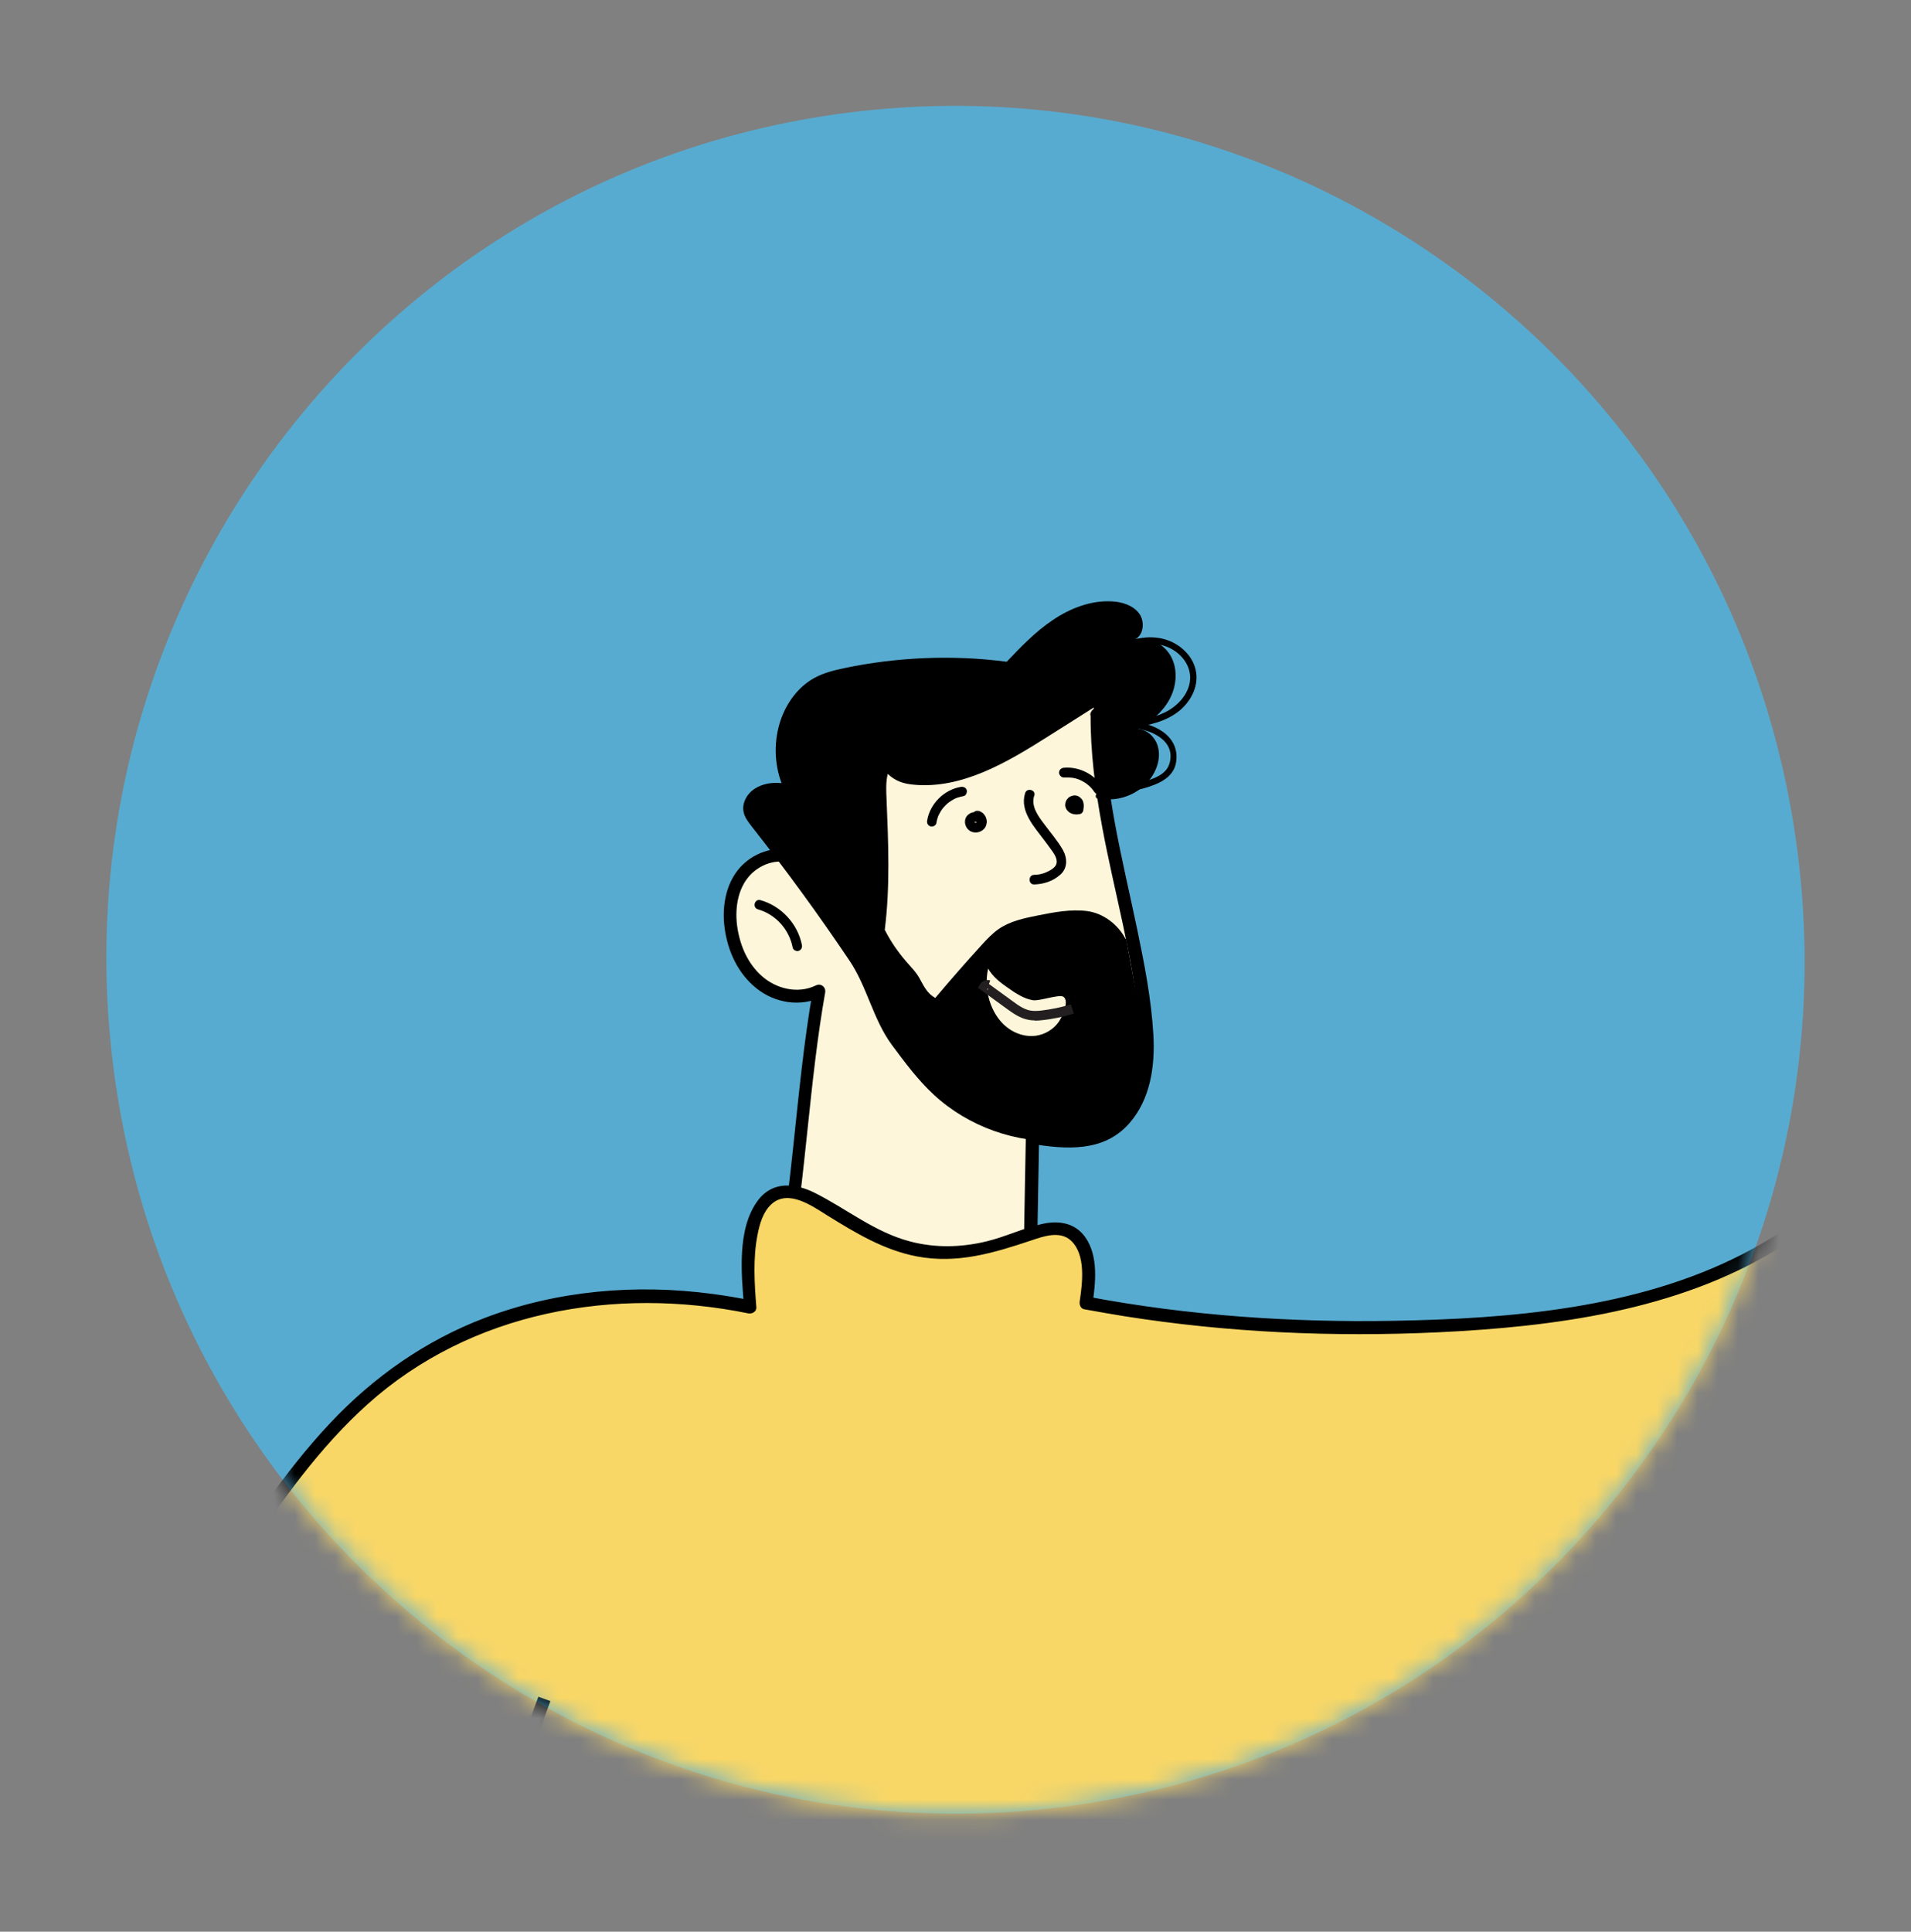 <svg width="94" height="95" viewBox="0 0 94 95" fill="none" xmlns="http://www.w3.org/2000/svg">
<rect x="0" y="0" width="94" height="95" fill="#808080" stroke="none"/>
<path d="M52.615 88.818C29.761 91.903 8.718 75.77 5.617 52.786C2.515 29.802 18.528 8.669 41.383 5.585C64.238 2.5 85.28 18.633 88.382 41.617C91.484 64.601 75.47 85.734 52.615 88.818Z" fill="#58ABD0"/>
<mask id="mask0_3223_2258" style="mask-type:alpha" maskUnits="userSpaceOnUse" x="5" y="5" width="84" height="85">
<path d="M52.615 88.818C29.761 91.903 8.718 75.77 5.617 52.786C2.515 29.802 18.528 8.669 41.383 5.585C64.238 2.5 85.28 18.633 88.382 41.617C91.484 64.601 75.47 85.734 52.615 88.818Z" fill="#D9F3FE"/>
</mask>
<g mask="url(#mask0_3223_2258)">
<path d="M53.985 35.168C53.947 40.18 55.799 45.015 56.347 49.995C56.467 51.086 56.523 52.208 56.24 53.273C55.956 54.339 55.301 55.341 54.312 55.814C53.242 56.325 51.982 56.148 50.804 55.953L50.672 63.215C50.848 64.192 50.016 65.138 49.109 65.541C48.202 65.945 47.157 65.9 46.174 65.787C44.448 65.585 42.741 65.182 41.109 64.596C40.826 64.495 40.542 64.381 40.309 64.198C39.849 63.833 39.648 63.234 39.471 62.673C39.049 62.528 38.86 62.509 38.59 62.15C39.364 57.794 39.541 53.129 40.309 48.772C39.446 49.22 38.337 49.05 37.544 48.483C36.75 47.915 36.259 46.995 36.045 46.043C35.818 45.022 35.912 43.88 36.542 43.042C37.172 42.204 38.413 41.8 39.32 42.317C39.119 40.357 38.993 38.15 40.265 36.644C41.538 35.137 43.755 34.897 45.727 34.967C47.698 35.036 49.783 35.288 51.547 34.406C52.07 34.141 52.599 33.775 53.178 33.844C53.758 33.914 54.483 34.859 53.998 35.181L53.985 35.168Z" fill="#FDF6DB"/>
<path d="M54.295 35.163C54.282 38.744 55.208 42.211 55.933 45.685C56.292 47.399 56.632 49.139 56.733 50.885C56.821 52.424 56.594 54.056 55.542 55.254C54.282 56.679 52.424 56.528 50.717 56.25L51.114 55.947L51.007 61.817L50.981 63.002C50.975 63.437 51.013 63.828 50.843 64.244C49.936 66.418 47.259 66.267 45.344 65.977C43.97 65.769 42.61 65.435 41.293 64.981C40.758 64.792 40.203 64.609 39.825 64.155C39.485 63.752 39.309 63.235 39.151 62.737L39.372 62.958C38.994 62.831 38.496 62.687 38.301 62.289C38.207 62.088 38.307 61.823 38.345 61.608C38.402 61.268 38.459 60.928 38.509 60.581C38.704 59.245 38.855 57.908 39 56.565C39.284 53.924 39.529 51.282 39.989 48.666L40.449 49.019C39.385 49.536 38.125 49.341 37.205 48.603C36.285 47.866 35.794 46.763 35.643 45.641C35.492 44.518 35.725 43.258 36.594 42.469C37.369 41.764 38.515 41.518 39.46 42.016L38.988 42.287C38.837 40.774 38.704 39.147 39.259 37.697C39.813 36.248 40.909 35.403 42.301 34.974C43.693 34.545 45.287 34.608 46.786 34.678C47.662 34.716 48.55 34.753 49.426 34.653C50.301 34.552 51.076 34.249 51.87 33.846C52.55 33.499 53.281 33.316 53.904 33.858C54.307 34.205 54.723 34.949 54.188 35.377C53.873 35.63 53.426 35.188 53.74 34.93C53.904 34.797 53.697 34.552 53.589 34.432C53.375 34.199 53.136 34.092 52.821 34.142C52.153 34.255 51.561 34.747 50.925 34.962C49.551 35.428 48.071 35.365 46.641 35.296C44.222 35.182 40.972 35.132 39.876 37.805C39.303 39.21 39.454 40.812 39.605 42.28C39.63 42.533 39.322 42.652 39.133 42.551C38.389 42.161 37.476 42.438 36.915 43.018C36.26 43.705 36.128 44.764 36.279 45.672C36.43 46.58 36.802 47.399 37.463 47.992C38.175 48.635 39.246 48.893 40.128 48.465C40.386 48.339 40.638 48.547 40.588 48.818C39.807 53.249 39.643 57.763 38.868 62.195L38.786 61.886C38.912 62.05 39.032 62.157 39.227 62.233C39.397 62.302 39.605 62.315 39.718 62.478C39.832 62.655 39.863 62.92 39.945 63.115C40.04 63.355 40.159 63.594 40.336 63.777C40.72 64.187 41.362 64.326 41.873 64.496C42.44 64.679 43.013 64.843 43.593 64.981C44.739 65.252 45.923 65.479 47.101 65.517C48.172 65.549 49.325 65.315 50.005 64.407C50.295 64.017 50.352 63.657 50.333 63.184C50.333 63.128 50.333 63.065 50.333 63.008L50.352 61.917L50.414 58.362L50.459 55.929C50.459 55.708 50.654 55.594 50.855 55.626C52.361 55.872 54.011 56.029 55.108 54.743C56.204 53.457 56.178 51.793 56.033 50.268C55.725 47.002 54.799 43.837 54.207 40.623C53.873 38.813 53.633 36.985 53.646 35.138C53.646 34.734 54.276 34.734 54.276 35.138L54.295 35.163Z" fill="black"/>
<path d="M54.016 39.246C55.074 39.511 56.284 38.962 56.781 37.985C56.989 37.582 57.078 37.109 56.945 36.68C56.813 36.252 56.435 35.886 55.988 35.848C56.618 35.502 57.191 35.016 57.531 34.386C57.871 33.755 57.947 32.955 57.613 32.312C57.279 31.669 56.504 31.259 55.811 31.454C56.265 31.24 56.328 30.559 56.026 30.162C55.723 29.765 55.194 29.601 54.69 29.576C53.663 29.519 52.655 29.91 51.799 30.484C50.942 31.057 50.224 31.801 49.518 32.545C46.904 32.198 44.133 32.312 41.55 32.854C41.04 32.961 40.523 33.087 40.063 33.339C39.263 33.774 38.684 34.569 38.394 35.432C38.06 36.428 38.079 37.531 38.444 38.515C37.991 38.464 37.512 38.54 37.128 38.786C36.743 39.032 36.479 39.498 36.58 39.946C36.636 40.211 36.813 40.431 36.977 40.646C38.658 42.783 40.265 44.983 41.783 47.24C42.658 48.538 42.942 50.133 43.874 51.394C44.51 52.251 45.147 53.109 45.928 53.834C47.635 55.416 50.003 56.254 52.328 56.109C53.707 56.021 55.175 55.511 55.893 54.332C56.63 53.128 56.397 51.589 56.139 50.196L55.395 46.174C55.395 46.143 55.345 46.206 55.377 46.2C55.011 45.474 54.268 44.907 53.468 44.806C52.668 44.705 51.849 44.863 51.055 45.021C50.388 45.153 49.695 45.298 49.134 45.682C48.813 45.903 48.548 46.187 48.284 46.477C47.509 47.328 46.747 48.198 46.003 49.08C45.6 48.847 45.462 48.532 45.235 48.122C45.065 47.807 44.806 47.555 44.573 47.284C44.164 46.811 43.805 46.288 43.521 45.727C43.786 43.615 43.698 41.465 43.61 39.341C43.591 38.912 43.566 38.477 43.666 38.061C44.051 38.414 44.416 38.54 44.932 38.59C47.314 38.818 49.537 37.494 51.559 36.214L53.89 34.739C53.695 35.766 54.35 36.933 54.224 37.966C54.18 38.351 54.041 38.717 53.915 39.082C53.896 39.126 53.884 39.183 53.915 39.221C53.947 39.259 54.016 39.309 53.997 39.265L54.016 39.246Z" fill="black"/>
<path d="M53.833 38.955C53.682 38.715 53.455 38.52 53.184 38.387C53.071 38.33 52.926 38.28 52.775 38.255C52.756 38.255 52.743 38.255 52.724 38.248C52.649 38.236 52.743 38.248 52.699 38.248C52.661 38.248 52.624 38.242 52.586 38.236C52.504 38.236 52.416 38.236 52.334 38.236C52.208 38.248 52.094 38.116 52.094 37.996C52.094 37.858 52.202 37.769 52.334 37.757C53.083 37.694 53.833 38.078 54.236 38.709C54.306 38.816 54.261 38.967 54.154 39.03C54.041 39.099 53.902 39.055 53.833 38.948V38.955Z" fill="black"/>
<path d="M47.395 39.153C47.307 39.166 47.213 39.191 47.131 39.216C47.093 39.229 47.049 39.241 47.011 39.26C47.055 39.241 46.992 39.273 46.98 39.273C46.961 39.279 46.942 39.292 46.923 39.304C46.847 39.342 46.772 39.393 46.696 39.443L46.665 39.468C46.646 39.481 46.633 39.493 46.614 39.506C46.576 39.538 46.545 39.569 46.513 39.601C46.482 39.632 46.457 39.664 46.425 39.695C46.413 39.714 46.4 39.727 46.381 39.746L46.356 39.777C46.306 39.846 46.255 39.922 46.217 39.998C46.198 40.036 46.173 40.08 46.154 40.124C46.148 40.136 46.154 40.136 46.154 40.118L46.142 40.155C46.142 40.155 46.129 40.193 46.123 40.212C46.091 40.3 46.072 40.389 46.06 40.477C46.041 40.597 45.883 40.679 45.77 40.641C45.638 40.597 45.581 40.483 45.606 40.351C45.739 39.531 46.444 38.831 47.263 38.699C47.383 38.68 47.521 38.731 47.553 38.863C47.578 38.977 47.521 39.134 47.389 39.153H47.395Z" fill="black"/>
<path d="M50.87 39.134C50.713 39.639 51.04 40.099 51.33 40.483C51.645 40.912 52.01 41.328 52.275 41.788C52.502 42.192 52.527 42.683 52.161 43.011C51.796 43.339 51.336 43.484 50.87 43.497C50.568 43.503 50.568 43.03 50.87 43.024C51.078 43.024 51.279 42.98 51.475 42.892C51.645 42.816 51.897 42.683 51.96 42.501C52.029 42.293 51.903 42.066 51.79 41.902C51.657 41.706 51.513 41.523 51.374 41.334C50.889 40.679 50.146 39.903 50.423 39.008C50.511 38.718 50.971 38.844 50.876 39.134H50.87Z" fill="black"/>
<path d="M48.127 39.876C48.222 39.895 48.322 39.958 48.385 40.028C48.448 40.097 48.505 40.191 48.524 40.292C48.537 40.343 48.543 40.393 48.537 40.444C48.53 40.519 48.518 40.576 48.486 40.645C48.448 40.734 48.367 40.809 48.285 40.86C48.203 40.91 48.096 40.942 47.995 40.942C47.894 40.942 47.793 40.916 47.711 40.866C47.604 40.797 47.529 40.696 47.491 40.576C47.472 40.526 47.466 40.469 47.466 40.418C47.466 40.368 47.472 40.311 47.491 40.261C47.516 40.191 47.554 40.128 47.611 40.078C47.667 40.028 47.724 39.99 47.8 39.965C47.819 39.958 47.831 39.952 47.85 39.952C47.888 39.946 47.926 39.939 47.963 39.939C48.039 39.939 48.108 39.958 48.178 39.996C48.228 40.028 48.272 40.078 48.285 40.135C48.297 40.191 48.291 40.267 48.259 40.318C48.19 40.425 48.052 40.469 47.938 40.4C47.932 40.4 47.919 40.393 47.913 40.387L47.97 40.412C47.97 40.412 47.938 40.4 47.919 40.4H47.982C47.982 40.4 47.938 40.4 47.919 40.406H47.982C47.982 40.406 47.938 40.406 47.913 40.418L47.97 40.393C47.97 40.393 47.932 40.412 47.913 40.425L47.963 40.387C47.963 40.387 47.932 40.412 47.919 40.425L47.957 40.374C47.957 40.374 47.938 40.406 47.926 40.425L47.951 40.368C47.951 40.368 47.938 40.412 47.932 40.431V40.368C47.932 40.368 47.932 40.412 47.938 40.437V40.374C47.938 40.374 47.938 40.431 47.951 40.456L47.926 40.4C47.926 40.4 47.951 40.444 47.963 40.469L47.926 40.418C47.926 40.418 47.957 40.45 47.976 40.469L47.926 40.431C47.926 40.431 47.963 40.456 47.989 40.469L47.932 40.444C47.932 40.444 47.982 40.462 48.008 40.462H47.944C47.944 40.462 48.001 40.462 48.033 40.456H47.97C47.97 40.456 48.026 40.456 48.058 40.444L48.001 40.469C48.001 40.469 48.052 40.444 48.071 40.425L48.02 40.462C48.02 40.462 48.058 40.431 48.077 40.412L48.039 40.462C48.039 40.462 48.064 40.425 48.077 40.406L48.052 40.462C48.052 40.462 48.064 40.418 48.071 40.393V40.456C48.071 40.456 48.07 40.4 48.064 40.374V40.437C48.064 40.437 48.064 40.381 48.052 40.355L48.077 40.412C48.077 40.412 48.052 40.355 48.033 40.33L48.071 40.381C48.071 40.381 48.039 40.343 48.014 40.324L48.064 40.362C48.064 40.362 48.02 40.33 47.995 40.324L48.052 40.349C48.052 40.349 48.02 40.337 48.001 40.337C47.882 40.311 47.8 40.16 47.837 40.047C47.882 39.92 48.001 39.851 48.127 39.883V39.876Z" fill="black"/>
<path d="M52.666 39.172C52.754 39.115 52.874 39.103 52.975 39.134C53.019 39.147 53.063 39.166 53.094 39.191C53.151 39.235 53.183 39.267 53.227 39.323C53.283 39.405 53.302 39.512 53.309 39.607C53.309 39.695 53.296 39.783 53.283 39.872C53.271 39.947 53.189 40.023 53.12 40.036C53.063 40.042 53.013 40.054 52.956 40.054C52.899 40.054 52.849 40.048 52.798 40.036C52.698 40.017 52.597 39.96 52.528 39.891C52.446 39.809 52.389 39.689 52.395 39.569C52.401 39.449 52.446 39.342 52.534 39.254C52.584 39.203 52.647 39.166 52.71 39.147C52.742 39.14 52.779 39.134 52.817 39.134C52.855 39.134 52.893 39.134 52.924 39.153C52.956 39.159 52.981 39.172 53.006 39.197C53.031 39.216 53.05 39.235 53.069 39.267C53.101 39.317 53.113 39.392 53.094 39.449C53.075 39.506 53.038 39.563 52.987 39.588C52.937 39.613 52.861 39.632 52.805 39.613C52.792 39.613 52.786 39.607 52.773 39.607H52.836C52.836 39.607 52.817 39.613 52.805 39.613H52.868C52.868 39.613 52.842 39.613 52.83 39.613L52.886 39.588C52.886 39.588 52.861 39.601 52.849 39.607L52.899 39.569C52.899 39.569 52.874 39.594 52.861 39.607L52.899 39.556C52.899 39.556 52.874 39.588 52.868 39.607L52.893 39.55C52.893 39.55 52.88 39.588 52.874 39.613V39.55C52.874 39.55 52.874 39.588 52.88 39.607V39.544C52.88 39.544 52.88 39.575 52.88 39.588L52.855 39.531C52.855 39.531 52.874 39.563 52.886 39.582L52.849 39.531C52.849 39.531 52.874 39.563 52.893 39.575L52.843 39.538C52.843 39.538 52.893 39.569 52.918 39.582L52.861 39.556C52.893 39.569 52.931 39.582 52.962 39.582H52.899C52.95 39.582 52.994 39.582 53.044 39.575H53L52.836 39.746C52.836 39.746 52.842 39.695 52.849 39.67V39.733C52.849 39.682 52.849 39.626 52.849 39.575V39.638C52.849 39.638 52.849 39.582 52.836 39.55L52.861 39.607C52.861 39.607 52.842 39.575 52.836 39.563L52.874 39.613C52.874 39.613 52.842 39.582 52.83 39.569L52.88 39.607C52.88 39.607 52.849 39.588 52.83 39.575L52.886 39.601C52.886 39.601 52.855 39.588 52.836 39.588H52.899C52.899 39.588 52.874 39.594 52.861 39.594H52.924C52.924 39.594 52.899 39.594 52.886 39.594L52.943 39.569C52.943 39.569 52.931 39.575 52.924 39.582C52.874 39.613 52.798 39.62 52.742 39.607C52.685 39.594 52.628 39.55 52.603 39.5C52.572 39.443 52.559 39.38 52.578 39.317C52.597 39.254 52.635 39.21 52.685 39.178L52.666 39.172Z" fill="black"/>
<path d="M50.803 49.19C50.356 49.114 49.972 48.856 49.6 48.597C49.216 48.333 48.832 48.043 48.605 47.633C48.473 48.225 48.523 48.849 48.743 49.417C48.92 49.871 49.203 50.287 49.594 50.571C49.984 50.854 50.482 51.005 50.961 50.936C51.402 50.873 51.811 50.627 52.069 50.268C52.221 50.06 52.617 49.247 52.315 49.026C52.114 48.875 51.131 49.247 50.797 49.19H50.803Z" fill="#FDF6DB"/>
<path d="M37.403 44.268C38.423 44.551 39.242 45.434 39.444 46.474C39.469 46.6 39.406 46.726 39.28 46.764C39.167 46.796 39.015 46.726 38.99 46.6C38.82 45.711 38.152 44.967 37.283 44.722C36.993 44.64 37.113 44.186 37.409 44.268H37.403Z" fill="black"/>
<path d="M54.489 38.61C55.055 38.654 55.622 38.61 56.17 38.465C56.668 38.332 57.348 38.124 57.518 37.57C57.89 36.378 56.498 35.811 55.566 35.804C55.396 35.804 55.345 35.521 55.522 35.496C56.202 35.401 56.907 35.281 57.506 34.922C58.104 34.563 58.621 33.901 58.533 33.163C58.457 32.526 57.941 32.003 57.348 31.789C56.624 31.53 55.83 31.694 55.15 31.997C54.967 32.079 54.803 31.808 54.992 31.726C55.748 31.385 56.63 31.196 57.437 31.486C58.092 31.72 58.665 32.262 58.816 32.955C58.98 33.699 58.614 34.437 58.06 34.916C57.374 35.502 56.473 35.678 55.603 35.804L55.559 35.496C56.668 35.502 58.054 36.139 57.852 37.475C57.764 38.061 57.304 38.389 56.794 38.591C56.057 38.887 55.263 38.994 54.476 38.931C54.274 38.919 54.274 38.603 54.476 38.616L54.489 38.61Z" fill="black"/>
<path d="M20.499 117.722C19.73 118.088 9.771 122.626 4.102 117.848C2.873 116.814 1.488 115.036 0.656 110.876C-1.99 97.662 5.998 85.464 10.004 79.154C14.243 72.484 17.525 67.479 24.108 65.046C29.267 63.135 34.08 63.678 36.914 64.257C36.574 60.374 37.318 59.132 38.086 58.729C39.97 57.739 42.263 61.704 46.798 61.585C49.803 61.509 51.567 59.725 52.82 60.67C53.683 61.326 53.62 62.871 53.444 64.056C55.334 64.415 58.011 64.838 61.23 65.064C64.499 65.298 76.354 65.89 84.153 62.726C99.372 56.548 103.132 34.414 103.485 32.195C103.372 36.848 105.904 41.033 109.828 42.773C114.156 44.69 118.257 42.773 118.887 42.471C118.213 48.819 116.039 60.059 108.014 70.581C103.328 76.727 98.477 80.226 97.142 81.159C95.315 82.438 87.8 87.5 76.606 89.322C73.293 89.858 70.471 89.984 68.436 89.984C71.762 98.526 75.088 107.074 78.42 115.616L20.505 117.716L20.499 117.722Z" fill="#F9D766"/>
<path d="M20.65 117.999C19.151 118.705 17.563 119.24 15.963 119.644C13.299 120.318 10.42 120.646 7.718 119.991C5.274 119.398 3.176 117.91 1.954 115.698C0.253 112.615 -0.213 108.763 -0.188 105.296C-0.138 98.242 2.47 91.478 5.853 85.388C7.22 82.923 8.738 80.546 10.256 78.17C12.07 75.333 13.91 72.465 16.228 70C18.37 67.718 20.927 65.921 23.856 64.811C27.409 63.462 31.277 63.135 35.031 63.633C35.693 63.721 36.348 63.828 36.997 63.967L36.6 64.269C36.467 62.662 36.241 60.418 37.286 59.031C38.004 58.072 39.113 58.18 40.09 58.671C41.671 59.466 43.019 60.594 44.764 61.054C46.005 61.382 47.289 61.351 48.537 61.048C49.469 60.821 50.345 60.392 51.277 60.191C52.071 60.014 52.871 60.134 53.375 60.834C54.042 61.767 53.891 63.097 53.734 64.162L53.513 63.771C58.464 64.704 63.51 65.045 68.549 64.957C74.288 64.856 80.487 64.351 85.677 61.697C89.992 59.491 93.394 55.872 95.964 51.813C98.282 48.156 99.995 44.128 101.28 39.999C102.049 37.534 102.685 35.019 103.114 32.472C103.132 32.358 103.151 32.245 103.17 32.132C103.227 31.779 103.794 31.867 103.788 32.214C103.737 35.195 104.764 38.164 106.849 40.327C109.155 42.716 112.474 43.725 115.731 43.157C116.758 42.974 117.778 42.672 118.717 42.218C118.906 42.123 119.221 42.231 119.189 42.489C118.024 53.389 113.973 63.929 106.956 72.414C104.128 75.837 100.858 78.958 97.211 81.498C94.37 83.478 91.271 85.092 88.071 86.409C81.847 88.969 75.145 90.299 68.417 90.318L68.72 89.92C72.046 98.462 75.372 107.011 78.704 115.553C78.779 115.754 78.584 115.943 78.401 115.95L33.198 117.589L20.486 118.049C20.083 118.062 20.083 117.431 20.486 117.419L65.69 115.78L78.401 115.319L78.099 115.716C74.773 107.175 71.447 98.626 68.115 90.084C68.039 89.889 68.228 89.687 68.417 89.687C78.219 89.668 88.172 86.825 96.335 81.341C104.77 75.673 111.227 67.049 114.899 57.631C116.789 52.777 117.999 47.671 118.553 42.495L119.025 42.766C116.632 43.92 113.778 44.292 111.195 43.617C108.058 42.798 105.495 40.447 104.197 37.502C103.46 35.838 103.12 34.035 103.145 32.22L103.762 32.302C103.403 34.603 102.849 36.878 102.194 39.116C100.991 43.22 99.384 47.236 97.224 50.93C94.792 55.084 91.586 58.886 87.454 61.42C82.484 64.465 76.436 65.253 70.716 65.524C65.576 65.763 60.386 65.537 55.302 64.73C54.641 64.622 53.986 64.509 53.331 64.389C53.148 64.358 53.085 64.156 53.11 63.998C53.242 63.097 53.425 61.704 52.675 61.01C52.134 60.512 51.321 60.802 50.71 61.01C48.858 61.628 47.082 62.164 45.11 61.792C43.478 61.483 42.08 60.632 40.694 59.775C39.945 59.308 38.779 58.47 37.948 59.22C37.532 59.598 37.362 60.203 37.261 60.733C37.034 61.893 37.11 63.116 37.204 64.288C37.223 64.509 36.99 64.629 36.808 64.591C30.238 63.254 23.17 64.49 18.08 69.06C15.718 71.185 13.859 73.795 12.121 76.436C10.571 78.787 9.053 81.164 7.611 83.579C4.272 89.189 1.456 95.291 0.644 101.835C0.19 105.491 0.36 109.293 1.425 112.836C2.168 115.313 3.472 117.463 5.828 118.667C8.348 119.959 11.365 119.921 14.086 119.43C16.045 119.077 17.985 118.49 19.812 117.702C19.976 117.633 20.14 117.557 20.297 117.482C20.663 117.311 20.984 117.854 20.612 118.024L20.65 117.999Z" fill="black"/>
<path d="M19.62 102.206L20.124 102.156C26.177 101.519 32.288 100.788 38.297 99.987C45.334 99.048 52.445 97.982 59.438 96.816L59.337 96.192C52.351 97.352 45.245 98.424 38.215 99.357C32.382 100.138 26.442 100.844 20.558 101.475L27.072 83.66L26.48 83.445L19.62 102.206Z" fill="black"/>
<path d="M50.901 50.196C51.027 50.196 51.153 50.183 51.273 50.171C51.79 50.114 52.312 50.007 52.816 49.849L52.678 49.395C52.199 49.54 51.708 49.641 51.223 49.698C51.046 49.717 50.857 49.73 50.681 49.698C50.36 49.641 50.064 49.427 49.799 49.231L48.646 48.393L48.709 48.217C48.52 48.154 48.312 48.236 48.212 48.399L48.105 48.582L49.522 49.61C49.812 49.818 50.171 50.083 50.599 50.158C50.7 50.177 50.801 50.183 50.901 50.183V50.196ZM48.564 48.62L48.615 48.645C48.596 48.677 48.564 48.677 48.545 48.67L48.564 48.62Z" fill="#231F20"/>
</g>
</svg>
